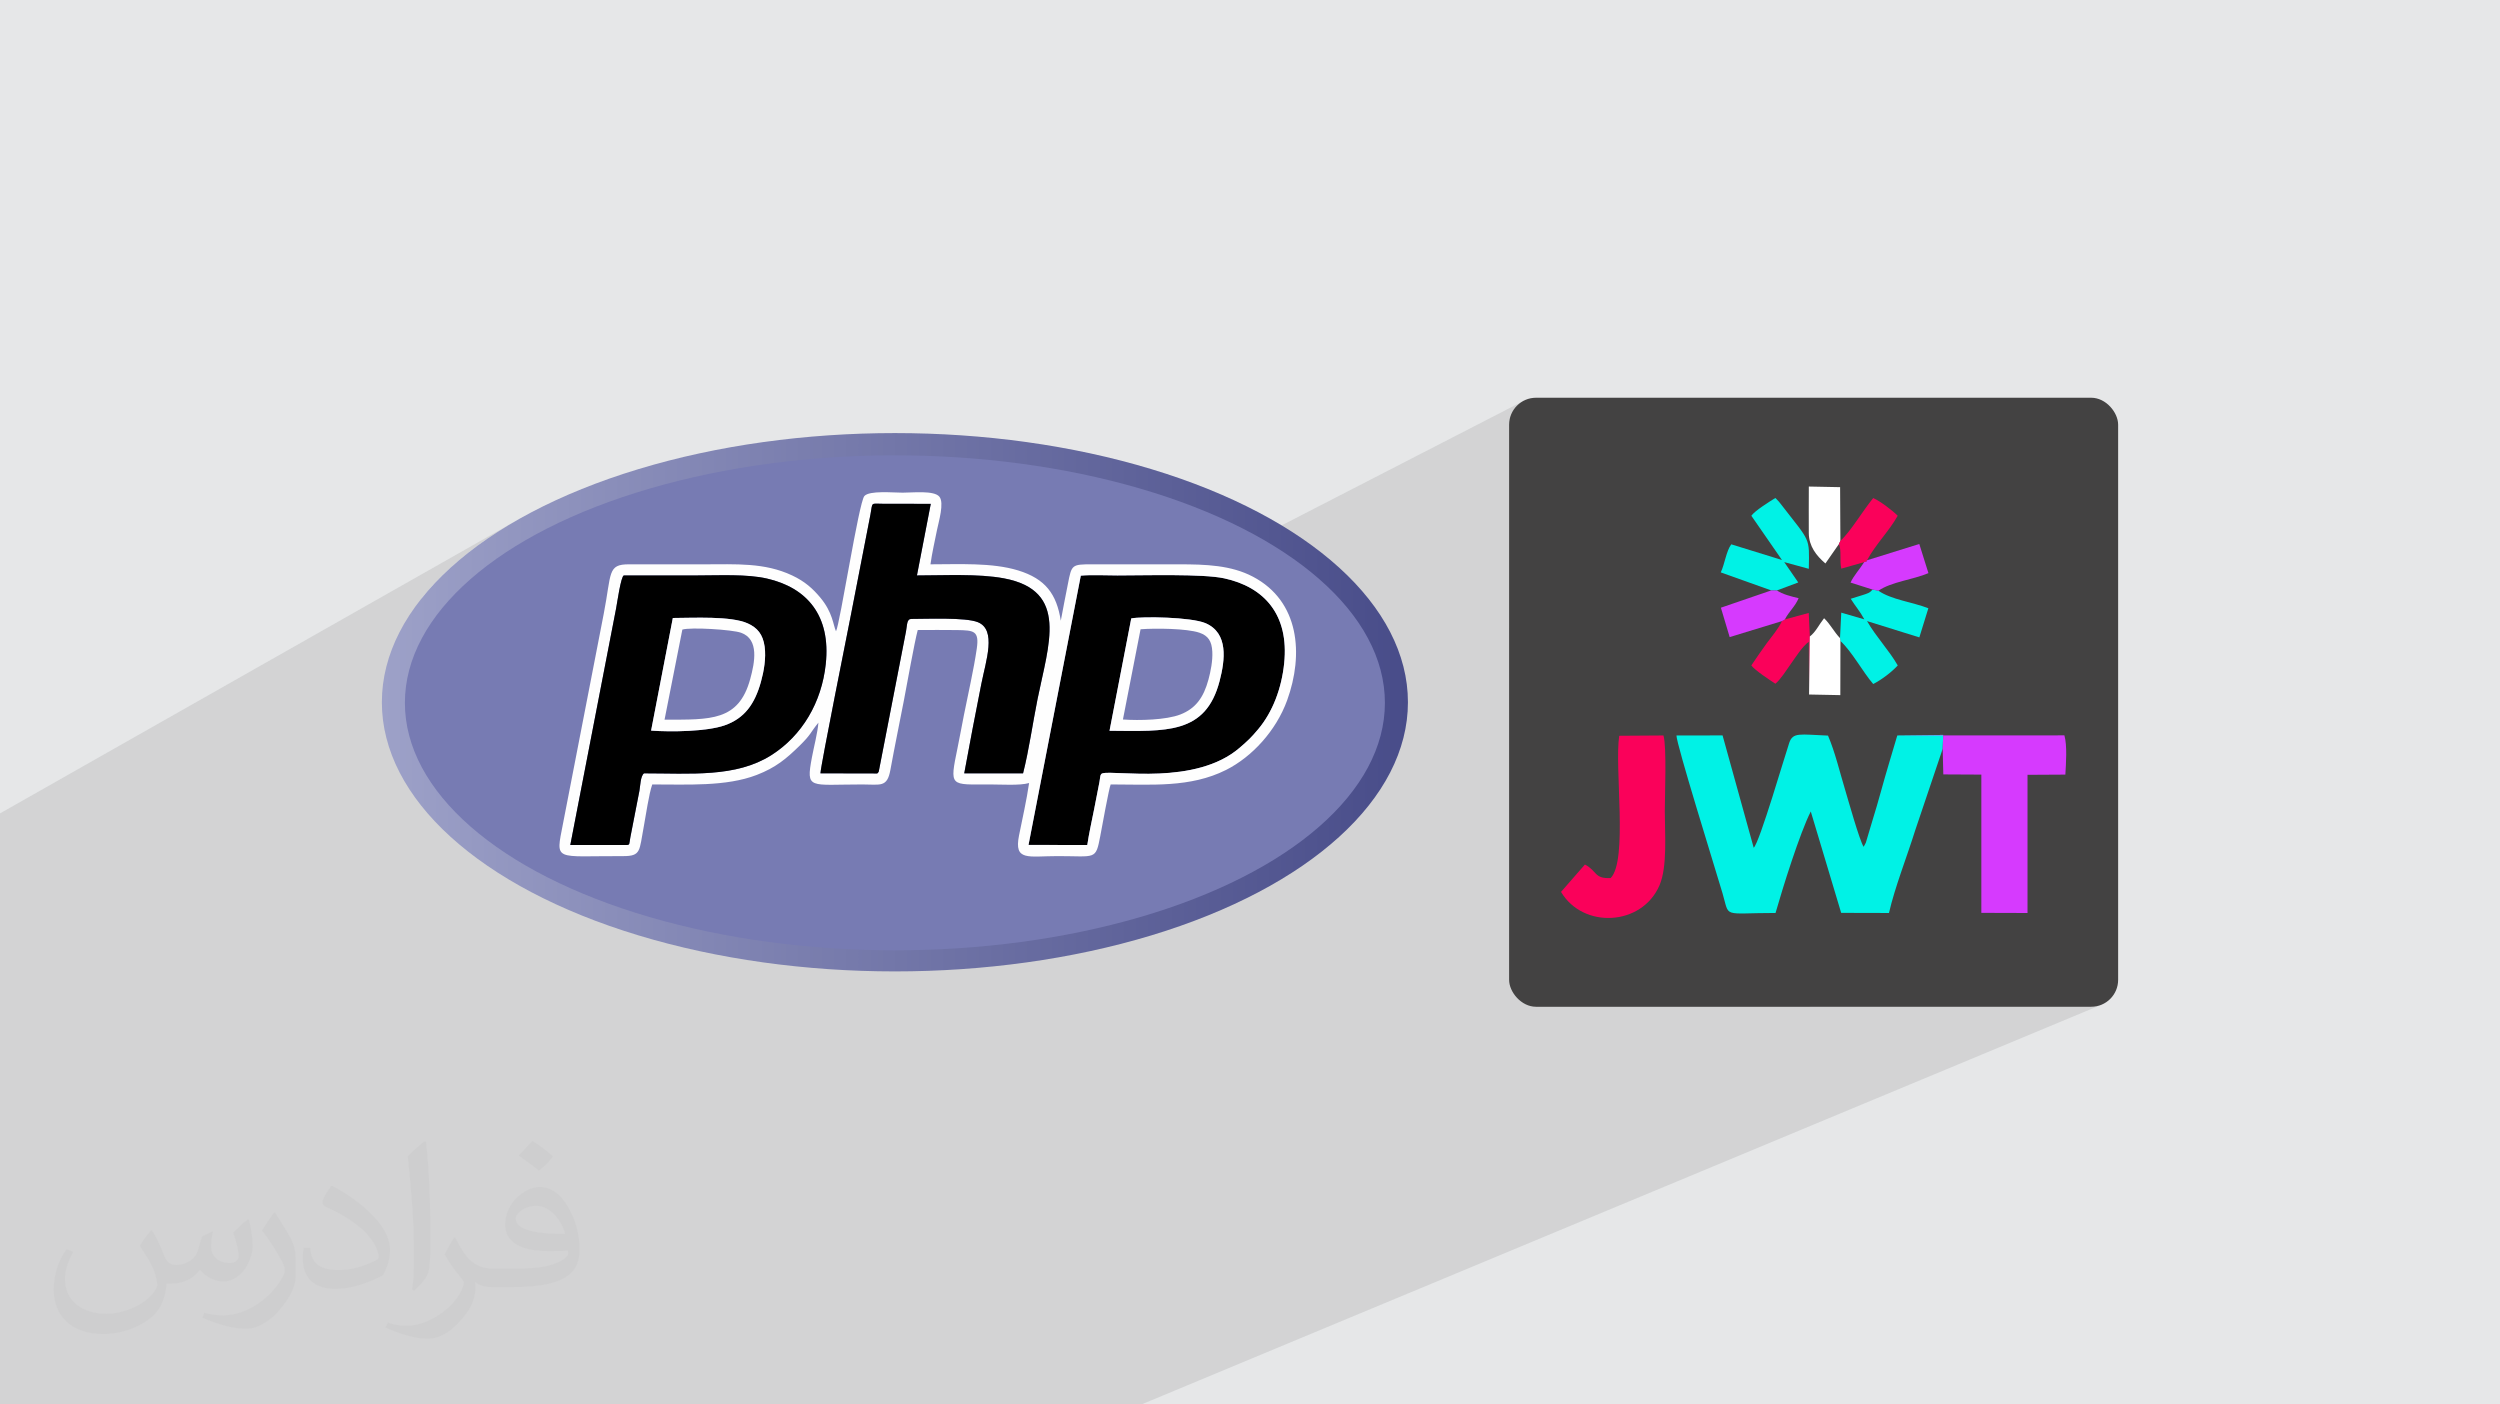 <?xml version="1.0" encoding="UTF-8"?>
<!DOCTYPE svg PUBLIC "-//W3C//DTD SVG 1.1//EN" "http://www.w3.org/Graphics/SVG/1.1/DTD/svg11.dtd">
<!-- Creator: CorelDRAW 2020 (64-Bit) -->
<svg xmlns="http://www.w3.org/2000/svg" xml:space="preserve" width="94.192mm" height="52.917mm" version="1.1" style="shape-rendering:geometricPrecision; text-rendering:geometricPrecision; image-rendering:optimizeQuality; fill-rule:evenodd; clip-rule:evenodd"
viewBox="0 0 9404.92 5283.66"
 xmlns:xlink="http://www.w3.org/1999/xlink"
 xmlns:xodm="http://www.corel.com/coreldraw/odm/2003">
 <defs>
  <style type="text/css">
   <![CDATA[
    .fil8 {fill:#434242}
    .fil5 {fill:black}
    .fil9 {fill:#00F2E6}
    .fil7 {fill:#777BB3}
    .fil10 {fill:#D63AFE}
    .fil0 {fill:#E6E7E8}
    .fil11 {fill:#FA015A}
    .fil6 {fill:#FEFEFE}
    .fil12 {fill:white}
    .fil2 {fill:#373435;fill-opacity:0.031}
    .fil1 {fill:#2B2A29;fill-opacity:0.102}
    .fil4 {fill:url(#id0)}
    .fil3 {fill:url(#id1)}
   ]]>
  </style>
  <linearGradient id="id0" gradientUnits="userSpaceOnUse" x1="1522.6" y1="2643.09" x2="5209.07" y2="2643.09">
   <stop offset="0" style="stop-opacity:1; stop-color:#777BB3"/>
   <stop offset="1" style="stop-opacity:1; stop-color:#777BB3"/>
  </linearGradient>
  <linearGradient id="id1" gradientUnits="userSpaceOnUse" x1="1436.05" y1="2640.93" x2="5295.62" y2="2640.93">
   <stop offset="0" style="stop-opacity:1; stop-color:#9DA1C8"/>
   <stop offset="1" style="stop-opacity:1; stop-color:#484C89"/>
  </linearGradient>
 </defs>
 <g id="Layer_x0020_1">
  <polygon class="fil0" points="-0,0 9404.92,0 9404.92,5283.66 -0,5283.66 "/>
  <polygon class="fil1" points="1190.68,5283.66 1162.95,5283.66 1142.32,5283.66 1066.2,5283.66 1061.37,5283.66 1022.76,5283.66 921.28,5283.66 884.6,5283.66 880.35,5283.66 859.28,5283.66 804.03,5283.66 800.85,5283.66 783.77,5283.66 755.39,5283.66 743.32,5283.66 736.11,5283.66 711.67,5283.66 680.32,5283.66 654.5,5283.66 632.6,5283.66 621.89,5283.66 605.43,5283.66 593.77,5283.66 590.11,5283.66 577.99,5283.66 573.38,5283.66 568.31,5283.66 561.31,5283.66 524.58,5283.66 496.86,5283.66 495.27,5283.66 493.26,5283.66 459.23,5283.66 401.36,5283.66 398.88,5283.66 374.58,5283.66 368.38,5283.66 365.17,5283.66 317.12,5283.66 297.66,5283.66 283.58,5283.66 266.18,5283.66 259.79,5283.66 243.35,5283.66 222.78,5283.66 200.95,5283.66 126.75,5283.66 121.56,5283.66 106.8,5283.66 -0,5283.66 -0,5213.97 -0,5213.68 -0,5173.52 -0,5162.85 -0,5149.9 -0,5109.88 -0,5100.06 -0,5079.27 -0,5070.11 -0,5067.61 -0,5033.1 -0,5013.74 -0,4987.4 -0,4964.48 -0,4964.37 -0,4939.94 -0,4900.43 -0,4899.83 -0,4899.07 -0,4876.87 -0,4854.67 -0,4834.99 -0,4832.01 -0,4822.52 -0,4817.67 -0,4748.5 -0,4666.81 -0,4645.96 -0,4642.18 -0,4634.12 -0,4614.94 -0,4602.62 -0,4591.07 -0,4587.57 -0,4558.81 -0,4543.62 -0,4532.34 -0,4508.18 -0,4457.45 -0,4443.87 -0,4429.12 -0,4424.58 -0,4399.4 -0,4397.58 -0,4390.42 -0,4387.65 -0,4376.78 -0,4347.57 -0,4346.51 -0,4346.22 -0,4345.57 -0,4318.9 -0,4289.2 -0,4284.23 -0,4250.82 -0,4243.52 -0,4234.29 -0,4233.13 -0,4209.09 -0,4182.41 -0,4181.09 -0,4166.26 -0,4164.29 -0,4161.27 -0,4134.36 -0,4132.43 -0,4121.48 -0,4078.86 -0,4050 -0,4042.33 -0,3999.2 -0,3965.94 -0,3875.7 -0,3856.15 -0,3785.62 -0,3756.93 -0,3739.37 -0,3699.82 -0,3699.41 -0,3682.46 -0,3639.26 -0,3638.15 -0,3599.57 -0,3555.78 -0,3460.36 -0,3415.61 -0,3146.85 -0,3059.96 1937.94,1960.98 1877.28,1997.72 1819.98,2035.98 1766.18,2075.68 1715.97,2116.76 1669.5,2159.16 1626.88,2202.83 1588.23,2247.68 1583.41,2254.08 2002.08,2018.02 2063.12,1985.69 2127.14,1954.86 2194.03,1925.59 2263.66,1897.96 2335.93,1872.01 2410.72,1847.78 2487.92,1825.37 2567.4,1804.81 2649.06,1786.17 2732.77,1769.49 2818.42,1754.85 2905.89,1742.31 2995.08,1731.91 3085.86,1723.72 3178.11,1717.8 3271.73,1714.2 3366.58,1713 3461.44,1714.2 3555.06,1717.8 3647.31,1723.72 3738.09,1731.91 3827.28,1742.31 3914.74,1754.85 4000.39,1769.49 4084.11,1786.17 4165.76,1804.81 4245.24,1825.37 4322.44,1847.78 4397.23,1872.01 4469.5,1897.96 4539.14,1925.59 4606.03,1954.86 4670.04,1985.69 4731.08,2018.02 4735.58,2020.65 5739.16,1504.24 5721.96,1513.61 5706.95,1526.01 5694.55,1541.02 5685.18,1558.22 5679.25,1577.21 5677.19,1597.57 5677.19,2363.13 6678.82,1873.37 6679.35,1873.85 6679.91,1874.37 6680.46,1874.91 6681,1875.45 6681.51,1875.97 6681.98,1876.46 6682.4,1876.9 6682.75,1877.27 6690.31,1885.16 6690.71,1885.61 6690.96,1885.88 6804.72,1830.33 6922.45,1832.68 6922.95,1933.66 7047,1873.67 7057.58,1878.9 7069.76,1886.12 7082.87,1894.8 7096.26,1904.37 7109.24,1914.26 7121.16,1923.92 7131.32,1932.77 7139.09,1940.27 7132.9,1950.93 7126.32,1961.42 7119.4,1971.79 7112.21,1982.07 7104.79,1992.27 7097.2,2002.44 7089.49,2012.58 7081.72,2022.74 7073.93,2032.93 7066.18,2043.2 7058.54,2053.55 7051.06,2064.03 7043.77,2074.65 7036.74,2085.45 7030.03,2096.47 7023.68,2107.7 7220.24,2046.41 7254.69,2156.08 7088.08,2234.77 7096.58,2238.79 7107.78,2243.44 7119.43,2247.76 7131.47,2251.78 7143.8,2255.57 7156.35,2259.17 7169.02,2262.65 7181.74,2266.07 7194.42,2269.47 7206.99,2272.92 7219.35,2276.45 7231.43,2280.15 7243.14,2284.04 7254.41,2288.2 7220.48,2397.84 7105.04,2451.59 7112.31,2461.7 7119.44,2471.95 7126.33,2482.28 7132.94,2492.75 7139.23,2503.37 7129.63,2513.25 7119.02,2523.11 7107.64,2532.81 7095.72,2542.17 7083.46,2551.06 7071.09,2559.32 7058.86,2566.76 7046.98,2573.27 6497.21,2827.72 6511.47,2879.16 6749.75,2769.3 6755.37,2766.92 6761.86,2765.22 6769.34,2764.11 6777.91,2763.51 6787.66,2763.35 6798.71,2763.55 6811.15,2764.04 6825.09,2764.72 6840.62,2765.55 6857.87,2766.44 6876.92,2767.3 6881.84,2779.16 6886.59,2791.39 6891.19,2803.95 6895.63,2816.78 6899.94,2829.84 6904.14,2843.09 6908.23,2856.47 6912.1,2869.52 7137.57,2766.73 7310.28,2764.77 7310.21,2766.64 7766.21,2766.41 7768.09,2773.93 7769.62,2782.07 7770.83,2790.74 7771.73,2799.85 7772.39,2809.33 7772.8,2819.09 7773,2829.06 7773.02,2839.13 7772.88,2849.25 7772.62,2859.31 7772.25,2869.25 7771.8,2878.96 7771.31,2888.39 7770.8,2897.42 7770.3,2906.01 7769.82,2914.04 7627.45,2977.13 7627.47,3434.67 6806.75,3787.43 7867.04,3787.43 7887.4,3785.36 7906.39,3779.43 4293.47,5283.66 3325.59,5283.66 2869.84,5283.66 2496.58,5283.66 2422.87,5283.66 2343.77,5283.66 2304.2,5283.66 2297.47,5283.66 2141.26,5283.66 2024.65,5283.66 1948.5,5283.66 1913.57,5283.66 1873.44,5283.66 1852.42,5283.66 1839.63,5283.66 1756.9,5283.66 1701.39,5283.66 1616.05,5283.66 1521.22,5283.66 1404.05,5283.66 1399.09,5283.66 1296.35,5283.66 "/>
  <path class="fil2" d="M571.37 4628.22c17.95,27.21 29.6,53.36 40.96,82.43 8.45,16.91 12.93,48.09 52.57,48.09 11.61,0 28.28,-3.42 43.06,-11.61 16.63,-8.73 29.32,-21.94 35.94,-42l15.85 -53.36 38.57 -19.02 2.64 2.64c-5.27,20.09 -6.59,39.36 -6.59,54.43 0,44.63 38.57,61.56 69.22,61.56 17.95,0 34.09,-8.73 34.09,-25.11 0,-21.13 -8.98,-57.06 -20.62,-89.29 17.95,-17.95 35.94,-35.94 56.53,-50.47l3.17 1.6c8.98,38.04 14,75.56 14,100.66 0,24.57 -10.83,51.79 -19.81,69.49 -18.49,34.87 -51.25,62.62 -90.87,62.62 -30.1,0 -63.65,-15.07 -86.66,-43.06l-1.32 0c-21.66,26.96 -55.22,51.25 -108.86,51.25l-16.63 0c-2.64,35.41 -10.29,60.49 -21.94,82.95 -31.95,62.34 -126.81,106.47 -216.1,106.47 -124.17,0 -186.51,-71.59 -186.51,-166.96 0,-58.91 19.27,-113.6 48.88,-152.42l24.29 10.04c-18.49,35.41 -30.91,68.68 -30.91,101.45 0,89.29 72.66,131.83 156.4,131.83 77.68,0 173.83,-49.41 191.28,-106.72 -6.59,-62.62 -30.1,-91.93 -66.04,-148.99 10.83,-19.02 24.83,-38.04 42.28,-58.38l3.17 0 0 0 0 0 -0.02 -0.09zm1432.14 -336.04c26.15,16.39 51.79,35.66 76.87,57.85 -14,19.81 -31.45,37.79 -53.11,53.64 -25.11,-20.34 -50.19,-37.79 -75.84,-56.27 17.42,-19.55 34.62,-38.29 52.04,-55.22l0 0 0 0 0 0 0 0 0 0 0.03 0zm13.47 244.11c-42.28,0 -76.87,27.75 -76.87,48.34 0,44.13 84.53,57.85 185.72,57.31 -12.68,-51.79 -57.06,-105.68 -108.86,-105.68l0.01 0.03zm-94.86 236.19c54.96,0 103.04,-1.6 139.74,-10.83 40.96,-10.29 75.56,-30.91 75.56,-45.17 0,-3.7 0,-8.19 -1.32,-11.89 -22.98,2.11 -49.41,2.11 -72.38,2.11 -74.49,0 -131.55,-16.91 -154.02,-58.66 -5.55,-11.61 -9.51,-24.57 -9.51,-39.36 0,-40.43 17.42,-79.79 48.09,-107 25.61,-22.45 53.89,-36.44 82.67,-36.44 52.04,0 93.51,41.75 122.57,107.54 15.85,35.94 26.68,77.4 26.68,129.72 0,34.87 -9.51,64.19 -31.17,85.85 -40.43,39.11 -114.92,53.89 -229.04,53.89l-51.79 0 0 0 -13.47 0c-28.28,0 -48.62,-5.02 -64.72,-17.42l-2.64 0c0.79,6.59 1.32,12.93 1.32,19.02 0,25.61 -8.45,58.38 -25.61,84.53 -50.72,75.3 -105.68,108.04 -153.24,108.04 -48.09,0 -107,-18.49 -160.11,-42.54l9.51 -18.49c17.17,7.13 40.96,11.89 73.7,11.89 85.85,0 198.66,-82.43 212.66,-163 -3.17,-6.59 -8.98,-15.32 -17.17,-24.57 -25.11,-29.85 -40.96,-54.68 -55.75,-80.83 12.68,-25.11 24.29,-45.17 35.13,-63.4l4.49 -0.53c36.72,74.77 69.99,117.55 144.23,117.55l11.61 0 0 0 53.89 0 0 0 0 0 0 0 0 0 0 0 0.09 0.01zm-371.98 79c6.34,-34.34 6.87,-72.91 6.87,-108.86l0 -53.36c0,-99.6 -12.68,-244.36 -22.98,-338.68 17.95,-19.27 43.06,-42 62.87,-57.31l5.81 1.6c13.47,118.62 16.63,256 16.63,383.06 0,33.3 -1.32,65.79 -4.49,89.55 -1.85,30.1 -19.27,52.83 -56.53,87.7l-8.19 -3.7zm-382.8 -157.19c1.85,46.77 24.83,83.49 105.15,83.49 49.93,0 92.19,-12.93 138.96,-35.13 8.45,-3.7 12.93,-8.73 12.93,-12.93 0,-29.32 -22.45,-68.15 -60.23,-103.55 -36.72,-33.3 -85.34,-62.62 -130.76,-82.18 -15.6,-6.59 -20.62,-13.47 -20.62,-20.09 0,-13.47 17.95,-41.75 32.77,-62.09l5.02 -0.53c52.04,27.21 110.17,67.64 153.24,112.53 39.11,41.47 63.4,83.49 63.4,129.19 0,33.81 -10.29,65.51 -26.96,95.11 -57.06,28.79 -117.83,50.72 -178.06,50.72 -73.17,0 -123.1,-34.34 -123.1,-114.92 0,-8.73 0,-22.19 3.17,-39.64l25.11 0 0 0 0 0 0 0 0 0 0 0 -0.02 0zm-132.37 -132.9l45.45 73.45c16.63,27.21 32.23,56.81 32.23,103.55l0 59.7c0,48.34 -30.91,100.13 -80.83,151.38 -39.11,34.62 -73.7,49.41 -105.68,49.41 -47.55,0 -101.98,-14.79 -164.85,-41.75l7.13 -18.49c19.81,5.27 42.79,9.77 71.06,9.77 90.36,-0.53 182.8,-66.57 225.08,-147.15 5.02,-9.26 6.87,-17.95 6.87,-24.04 0,-9.26 -5.02,-19.55 -8.98,-28.79 -22.98,-43.31 -48.62,-82.95 -76.87,-119.68 14.79,-23.25 29.6,-45.7 45.7,-67.9l3.7 0.53 0 0 0 0 0 0 0 0 0 0 -0.02 0.01z"/>
  <g id="_3231083562368">
   <g>
    <ellipse class="fil3" cx="3366.58" cy="2641.83" rx="1930.03" ry="1012.61"/>
    <ellipse class="fil4" cx="3366.58" cy="2644.03" rx="1843.38" ry="931.03"/>
    <path class="fil5" d="M4174 2749.14l81.72 -422.7c41.16,-8.07 225.64,-5.19 279.5,17.95 86.75,37.27 73.54,138.53 52.83,217.88 -52.35,200.48 -200.09,188.65 -414.04,186.87zm-304.79 429.56l221.14 0.11c6.19,-42.72 17.32,-92.05 25.82,-134.89l20.02 -102.52c3.24,-18.01 1.9,-29.46 11.45,-32.14 46.71,-13.08 350.33,47.08 516.12,-96.41 31.67,-27.39 42.18,-37.01 69.28,-69.25 54.95,-65.4 88.43,-154.36 98.06,-248.68 18.64,-182.61 -74.88,-286.62 -225.93,-319.31 -80.28,-17.36 -298.4,-10.82 -401.45,-10.82 -42.53,0 -96.63,-2.9 -137.76,0.76l-196.74 1013.16z"/>
    <path class="fil6" d="M4065.95 2165.54c41.13,-3.65 95.24,-0.76 137.76,-0.76 103.05,0 321.17,-6.54 401.45,10.82 151.05,32.69 244.57,136.69 225.93,319.31 -9.64,94.33 -43.11,183.28 -98.06,248.68 -27.1,32.23 -37.6,41.86 -69.28,69.25 -165.79,143.49 -469.41,83.33 -516.12,96.41 -9.56,2.69 -8.22,14.13 -11.45,32.14l-20.02 102.52c-8.5,42.84 -19.63,92.17 -25.82,134.89l-221.14 -0.11 196.74 -1013.16zm-1747.98 122.26c3.2,-16.21 17.74,-120.02 28.92,-123.02 92.35,0 184.7,0 277.04,0 81.85,0 185.65,-5.75 261.78,11.81 150.12,34.61 240.32,138.79 220.78,321.54 -15.41,143.85 -88.48,269.11 -205.18,343.02 -133.25,84.39 -303.1,68.1 -478.56,68.1 -13.51,9.9 -14.01,48.62 -17.32,65.83l-33.94 174.21c-5.07,29.18 -2.39,27.15 -11.41,29.52l-214.61 0 172.5 -891zm768.5 621.44c1.49,-31.49 105.92,-550.04 115.13,-598.64l73.09 -375.55c8.86,-47.88 -0.95,-39.97 48.44,-39.83 59.1,0.17 118.21,-0.08 178.37,0.23l-52 269.33c101.63,0 231.21,-7.17 327.44,10.94 245.25,46.15 167.72,248.45 126.32,453.82 -18.03,89.53 -32,191.12 -54.53,279.61l-221.3 0.08 31.44 -167.85c10.97,-56.61 21.65,-111.61 32.9,-168.64 17.15,-86.89 58.46,-203.56 -13.42,-232.25 -46.66,-18.62 -191.68,-12.15 -249.68,-12.15 -17.95,0 -15.62,22.16 -20.3,46.78l-102.58 527.56c-4.67,9.72 -6.76,7 -21.92,6.83l-197.39 -0.27zm58.56 -534.32c-10.71,-22.65 -11.62,-70.4 -59.59,-127.44 -27.49,-32.69 -56.85,-59.85 -105.37,-82.69 -103.89,-48.93 -209.99,-41.82 -333.06,-41.82l-280.37 -0.03c-82.47,-0.27 -65.44,32.51 -95.63,187.28l-153.23 789.33c-28.05,144.1 -33.69,120.1 225.82,121.12 69.18,0.28 60.83,-20.02 78.16,-110.62 7.89,-41.2 19.18,-122.84 31.97,-158.97 130.7,-0.28 277.48,8.73 393.02,-35.77 72.38,-27.89 111.59,-61.64 159.23,-107.94 46.57,-45.24 41.3,-50.31 72.88,-88.82 -2.94,37.61 -17.18,91.62 -24.44,130.52 -22.92,122.88 -10.26,101.98 189.53,101.98 68.15,0 93.37,12.43 105.55,-54.21 16.01,-87.45 34.06,-174.78 51.01,-262.44 11.76,-60.79 38.85,-214.59 51.97,-264.25 49.08,0 98.78,-0.78 147.78,0.1 63.27,1.14 84.24,2.05 74.3,70.09 -11.79,80.85 -32.33,168.36 -48.19,248.97 -8.2,41.58 -15.64,82.59 -24.14,124.24 -30.47,149.02 -29.05,137.49 123.24,137.49 41.12,0 110.21,4.86 145.97,-5.31 -9.28,64.22 -25.15,133.47 -37.97,197.67 -19.49,97.53 34.95,77.21 145.96,77.21 143.3,0 142.16,16.21 159.69,-75.19 5.77,-30.03 32.23,-177.49 39.14,-194.39 152.9,0 299.29,13.09 433.93,-54.46 97.86,-49.08 188.35,-147.58 229.85,-261.71 62.96,-173.21 46.84,-373.09 -128.63,-465.42 -81.91,-43.11 -176.51,-46.5 -278.86,-46.5 -108.84,0 -217.67,0.03 -326.52,0 -76.62,-0.03 -76.49,1.5 -90.56,73.53 -8.95,45.86 -18.29,91.86 -26.79,138.59 -15.69,-100.27 -57.8,-157.65 -160.62,-189.19 -97.91,-30.02 -222.65,-22.93 -329.7,-22.93 5.81,-41.94 16.21,-87.36 24.57,-129.04 6.34,-31.58 28.13,-102.5 8.84,-125.56 -20.22,-24.13 -99.76,-14.96 -138.12,-14.96 -36.33,0 -124.35,-8.78 -143.82,12.55 -20.82,22.78 -92.07,482.89 -106.83,508.96z"/>
    <path class="fil5" d="M2531.14 2324.86c77.05,-0.2 218.8,-8.19 281.78,20.28 35.96,16.26 57.23,40.92 63.64,87.47 5.91,42.91 -2.92,92.92 -13.97,132.52 -23.16,83.12 -61.42,137.34 -136.48,163.58 -66.75,23.31 -200.34,25.46 -276.7,19.81l81.73 -423.66zm-385.67 853.95l214.61 0c9.03,-2.37 6.34,-0.34 11.41,-29.52l33.94 -174.21c3.31,-17.21 3.81,-55.94 17.32,-65.83 175.45,0 345.31,16.3 478.56,-68.1 116.7,-73.91 189.77,-199.17 205.18,-343.02 19.54,-182.75 -70.65,-286.94 -220.78,-321.54 -76.13,-17.56 -179.94,-11.81 -261.78,-11.81 -92.34,0 -184.69,0 -277.04,0 -11.17,3.01 -25.72,106.82 -28.92,123.02l-172.5 891z"/>
    <path class="fil5" d="M3086.47 2909.25l197.39 0.27c15.16,0.17 17.24,2.89 21.92,-6.83l102.58 -527.56c4.68,-24.62 2.35,-46.78 20.3,-46.78 58,0 203.02,-6.47 249.68,12.15 71.88,28.69 30.57,145.36 13.42,232.25 -11.25,57.03 -21.93,112.03 -32.9,168.64l-31.44 167.85 221.3 -0.08c22.53,-88.49 36.49,-190.07 54.53,-279.61 41.4,-205.37 118.93,-407.67 -126.32,-453.82 -96.23,-18.11 -225.82,-10.94 -327.44,-10.94l52 -269.33c-60.16,-0.31 -119.27,-0.06 -178.37,-0.23 -49.39,-0.14 -39.58,-8.05 -48.44,39.83l-73.09 375.55c-9.21,48.61 -113.64,567.15 -115.13,598.64z"/>
    <path class="fil7" d="M4224.42 2706.7c62.43,4.41 162.61,1.78 215.62,-18.66 57.86,-22.31 87.87,-64.07 106.12,-131.37 8.43,-31.03 16.26,-70.77 14.53,-105.09 -1.99,-39.36 -15.36,-59.93 -48.17,-71.27 -47.51,-16.41 -167.39,-17.25 -221.77,-13.06l-66.33 339.46z"/>
    <path class="fil7" d="M2566.96 2368.47l-66.97 338.81c173.66,0.13 278.92,5.77 322.3,-152.77 17.07,-62.38 34.51,-149.64 -34.66,-174.19 -33.7,-11.95 -189.4,-21.49 -220.68,-11.85z"/>
    <path class="fil6" d="M2566.96 2368.47c31.27,-9.64 186.98,-0.1 220.68,11.85 69.17,24.54 51.73,111.81 34.66,174.19 -43.38,158.54 -148.64,152.9 -322.3,152.77l66.97 -338.81zm-117.55 380.04c76.36,5.65 209.95,3.5 276.7,-19.81 75.07,-26.24 113.32,-80.46 136.48,-163.58 11.05,-39.6 19.88,-89.61 13.97,-132.52 -6.41,-46.55 -27.69,-71.21 -63.64,-87.47 -62.98,-28.47 -204.73,-20.48 -281.78,-20.28l-81.73 423.66z"/>
    <path class="fil6" d="M4290.75 2367.25c54.39,-4.19 174.27,-3.34 221.77,13.06 32.81,11.34 46.18,31.91 48.17,71.27 1.73,34.32 -6.1,74.06 -14.53,105.09 -18.25,67.3 -48.26,109.06 -106.12,131.37 -53.01,20.44 -153.2,23.08 -215.62,18.66l66.33 -339.46zm-116.75 381.89c213.96,1.79 361.69,13.61 414.04,-186.87 20.71,-79.35 33.92,-180.61 -52.83,-217.88 -53.86,-23.14 -238.34,-26.02 -279.5,-17.95l-81.72 422.7z"/>
   </g>
   <g>
    <rect class="fil8" x="5677.19" y="1496.25" width="2291.18" height="2291.18" rx="101.34" ry="101.34"/>
    <g>
     <path class="fil9" d="M7308.27 2817.31l2.02 -52.54 -172.71 1.96c-21.18,71.71 -42.61,141.62 -62.1,212.72 -9.65,35.15 -19.68,69.42 -31.02,106.12l-25.04 83.94c-0.67,1.62 -2.02,4.12 -2.6,5.42l-5.91 10.8c-15.81,-24.51 -59.77,-182.21 -68.24,-209.96 -20.27,-66.44 -38.99,-146.27 -65.75,-208.47 -106.6,-4.4 -131.72,-12.97 -145.64,26.56 -13.92,39.56 -112.31,377.96 -133.89,395.32l-117.1 -422.52 -173.48 0.1c-0.29,32.52 142.02,488.61 172.99,592.78 28.46,95.75 -4.65,75.14 199.74,75.04 26.94,-94.48 91.3,-300.56 132.56,-381.81l114.33 381.43 179.85 0.45c21.77,-95.83 67.58,-211.48 98.77,-311.26l103.22 -306.08z"/>
     <path class="fil10" d="M7308.27 2817.31l2.43 95.99 143.06 0.73 -0.01 520.1 173.73 0.53 -0.02 -519.81 142.36 -0.82c2.4,-41.24 7.36,-109.3 -3.6,-147.63l-628.64 0.32 172.71 -1.96 -2.02 52.54z"/>
     <path class="fil11" d="M5872.52 3355.24c83.01,140.13 304.41,128.55 370.39,-24.48 30.47,-70.66 20.01,-196.58 20.01,-278.73 0,-56.59 7.7,-244.33 -5.12,-285.23l-166.27 1.15c-18.56,118.51 33.13,469.02 -32.21,535.18 -62.63,3.37 -50.32,-26.48 -96.87,-50.78l-89.92 102.89z"/>
     <path class="fil9" d="M6663.31 2221.13l21.31 0.12 80.35 -30.08 -52.77 -76.62 92.45 25.32c2.32,-120.7 6.57,-99.01 -101.22,-238.46 -3.74,-4.85 -5.6,-7.52 -9.63,-12.22 -1.03,-1.21 -2.47,-2.88 -3.49,-4.02l-7.56 -7.89c-0.82,-0.87 -2.55,-2.69 -3.93,-3.89 -23.13,14.38 -76.74,47.66 -90.35,66.9l115.19 166.41 -190.71 -58.94c-19.11,25.7 -24.53,74.08 -39.53,105.59l189.9 67.8z"/>
     <path class="fil9" d="M6922.09 2400.56l1.56 10.91c42.59,38.7 84.48,116.88 123.33,161.81 31.02,-15.95 68.18,-43.68 92.25,-69.9 -32.6,-57.1 -80.77,-106.45 -115.58,-166.9l196.82 61.37 33.93 -109.64c-58.73,-22.96 -140.15,-32.45 -187.85,-65.97l-22.3 -4.36c-9.85,12.91 -18.76,14.78 -38.34,21.12 -13.7,4.43 -28.82,9.06 -43.59,13.58 17.79,28.6 34.4,46.1 51.25,77.49l-86.8 -25.33 -4.69 95.83z"/>
     <path class="fil11" d="M6714.61 2330.24l-10.94 6.36c-14.14,30.07 -37.67,56.63 -57.46,83.52 -19,25.81 -39.86,56.89 -57.77,83.24 12.16,17.54 71.63,56.35 90.38,68.79 19.25,-15.01 43.9,-54.47 58.66,-75.13 17.35,-24.28 42.76,-65.18 67.18,-82.72l0.95 198.42 2.84 -218.29 -4.02 -88.53 -89.8 24.33z"/>
     <path class="fil10" d="M6703.67 2336.6l10.94 -6.36c14.91,-29.16 38.8,-48.56 51.74,-79.94 -27.89,-6.36 -60.83,-14.74 -81.74,-29.06l-21.31 -0.12 -189.36 65.04 33.02 110.57 196.7 -60.14z"/>
     <path class="fil12" d="M6917.93 2046.68l5.53 -12.01 -1.01 -201.99 -117.73 -2.35c0,58.47 -0.6,117.28 -0.08,175.35 0.44,49.15 28.2,84.67 62.46,114.08l50.83 -73.08z"/>
     <path class="fil11" d="M6923.46 2034.67l-5.53 12.01c10.8,25.81 1.78,58.03 8.87,92.55l86.16 -24.5c13,-5.1 2.97,7.37 10.72,-7.03 32.77,-60.6 83.52,-110.15 115.42,-167.43 -16.89,-17.68 -66.64,-55.87 -92.09,-66.6 -37.34,45.03 -86.92,128.53 -123.54,161z"/>
     <path class="fil10" d="M7023.68 2107.7c-7.76,14.4 2.28,1.93 -10.72,7.03 -15.89,25.34 -41.64,53.96 -51.2,76.93l82.52 26.2 22.3 4.36c49.26,-33.79 129.45,-41.23 188.13,-66.15l-34.45 -109.66 -196.56 61.29z"/>
     <path class="fil12" d="M6808.44 2394.43l-2.84 218.29 117.64 2.33 0.4 -203.58 -1.56 -10.91c-21.98,-22.67 -37.1,-53.33 -59.97,-74.85 -18.72,23.56 -31.6,52.25 -53.68,68.73z"/>
    </g>
   </g>
  </g>
 </g>
</svg>
